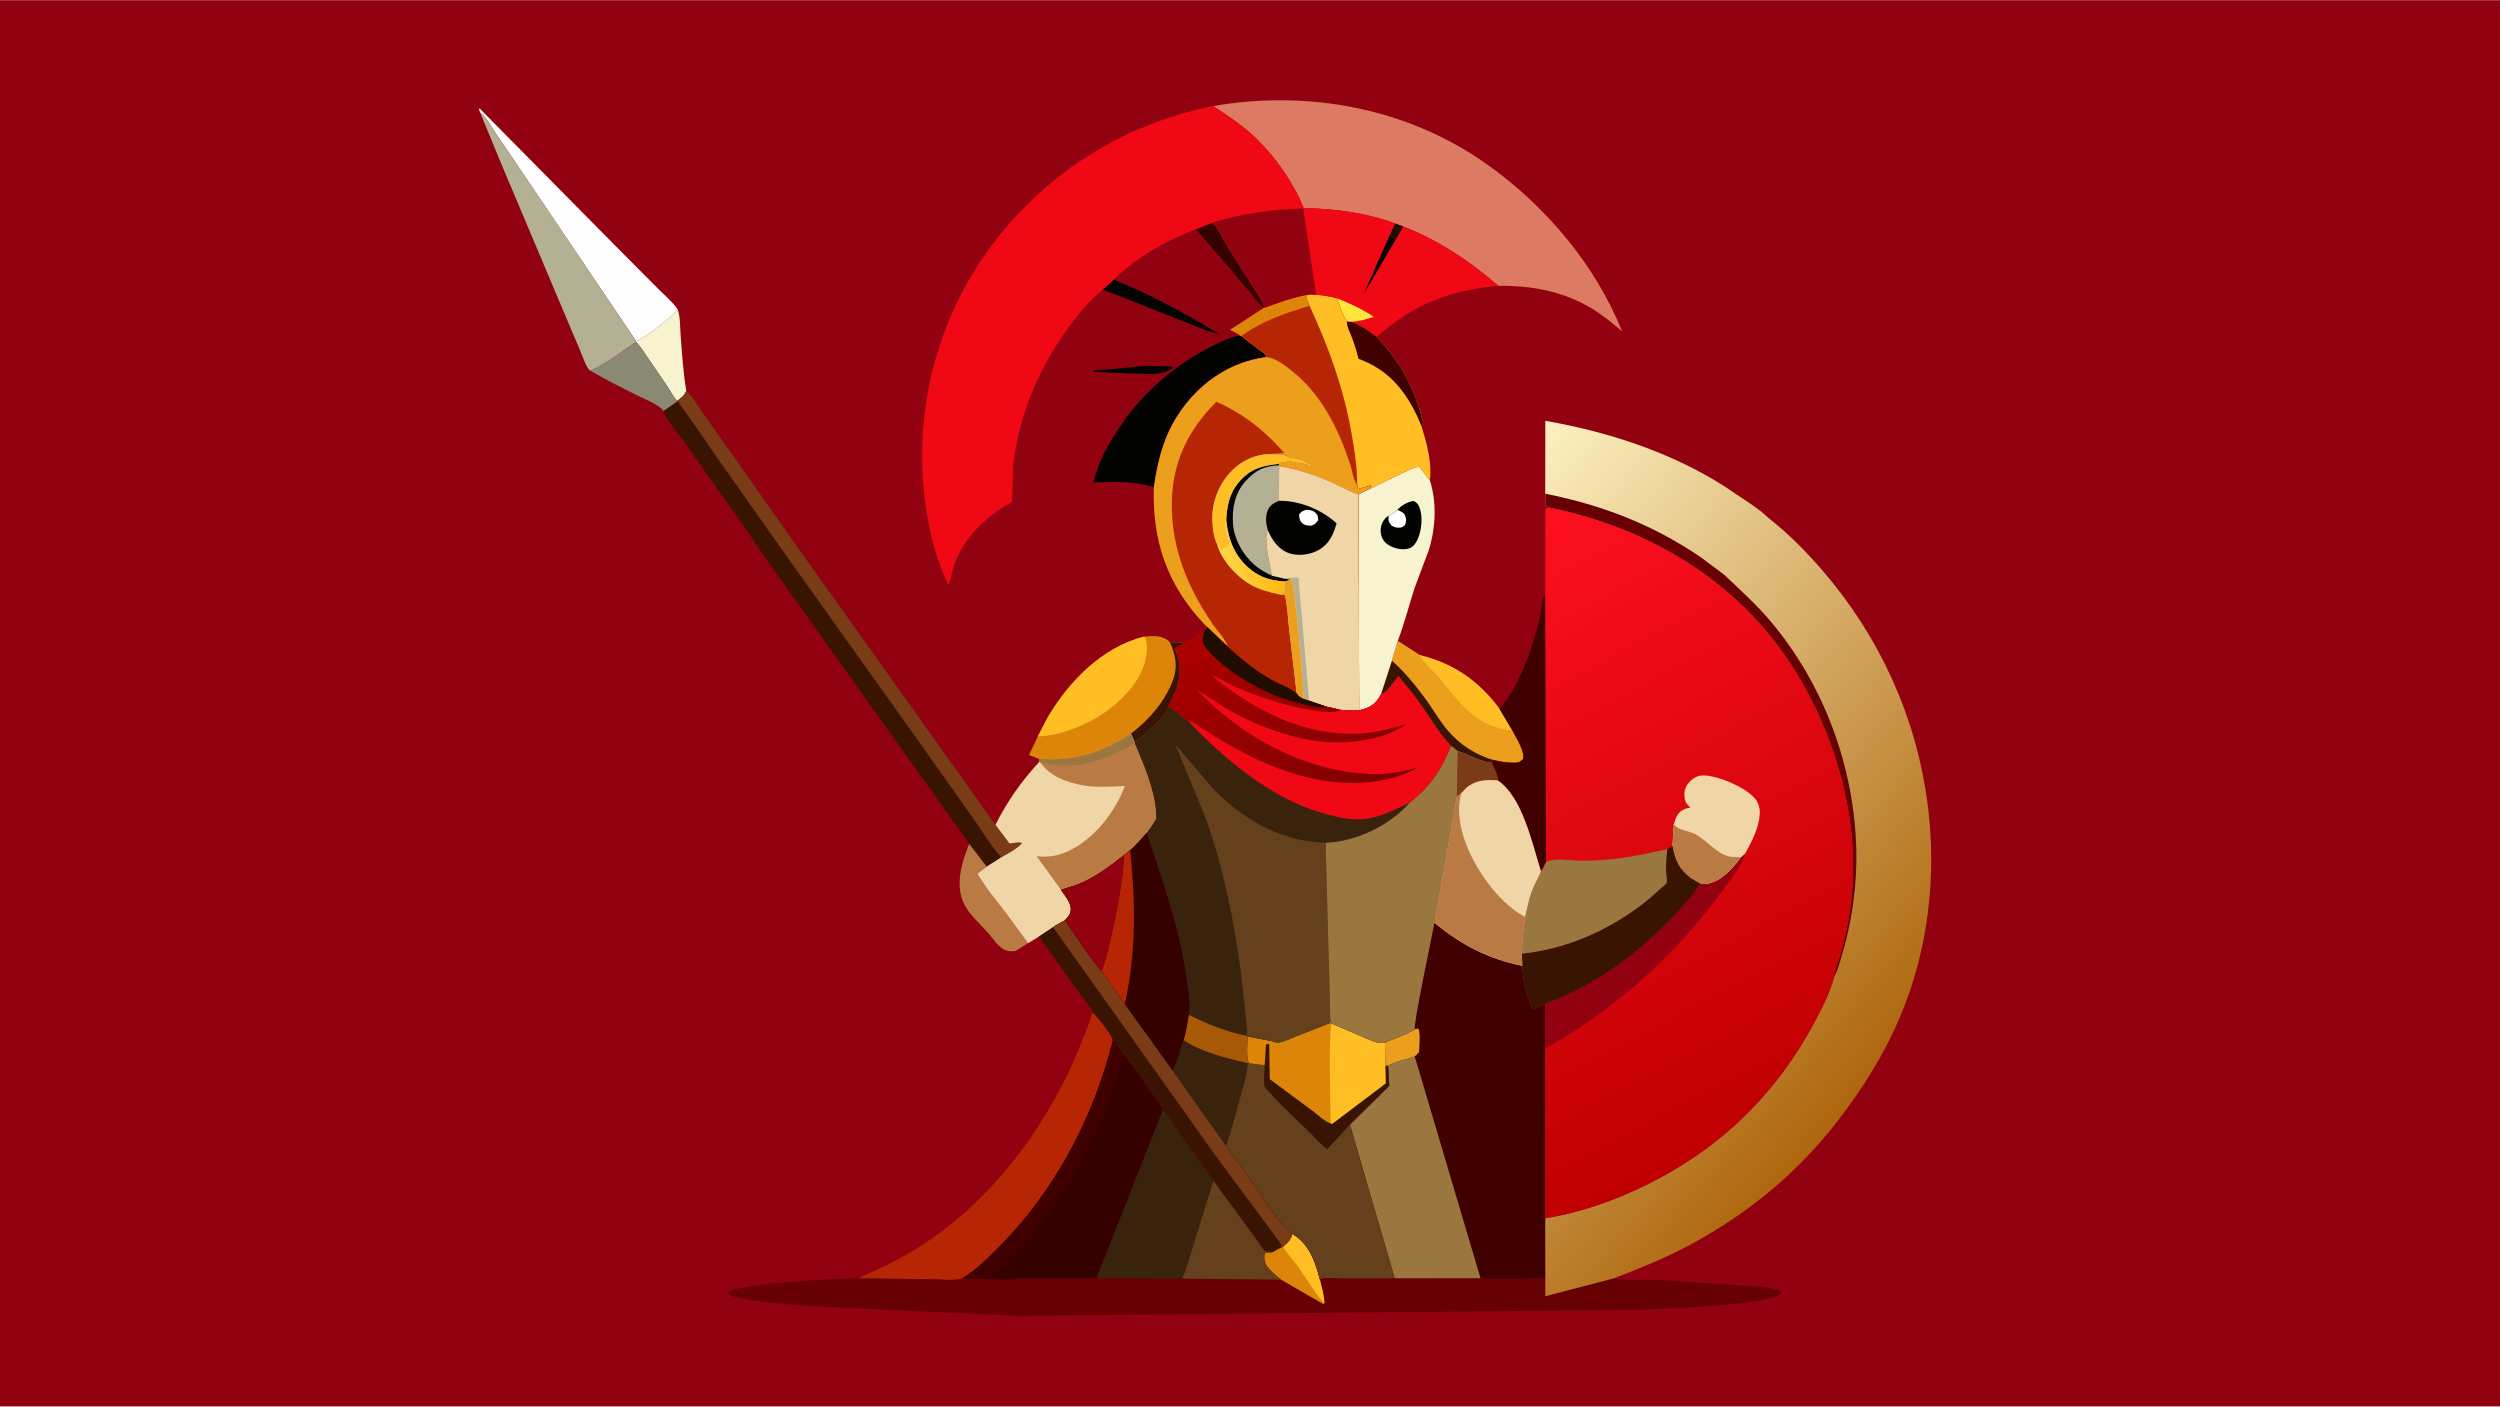 <svg version="1.1" xmlns="http://www.w3.org/2000/svg" style="display: block;" viewBox="0 0 2048 1152" width="1820" height="1024">
<defs>
	<linearGradient id="Gradient1" gradientUnits="userSpaceOnUse" x1="1047.11" y1="461.453" x2="1004.41" y2="469.378">
		<stop class="stop0" offset="0" stop-opacity="1" stop-color="rgb(255,186,18)"/>
		<stop class="stop1" offset="1" stop-opacity="1" stop-color="rgb(255,212,70)"/>
	</linearGradient>
	<linearGradient id="Gradient2" gradientUnits="userSpaceOnUse" x1="1529.93" y1="889.208" x2="1108.49" y2="529.589">
		<stop class="stop0" offset="0" stop-opacity="1" stop-color="rgb(174,102,13)"/>
		<stop class="stop1" offset="1" stop-opacity="1" stop-color="rgb(253,241,193)"/>
	</linearGradient>
	<linearGradient id="Gradient3" gradientUnits="userSpaceOnUse" x1="1094.4" y1="664.625" x2="993.202" y2="512.268">
		<stop class="stop0" offset="0" stop-opacity="1" stop-color="rgb(127,0,0)"/>
		<stop class="stop1" offset="1" stop-opacity="1" stop-color="rgb(172,0,0)"/>
	</linearGradient>
	<linearGradient id="Gradient4" gradientUnits="userSpaceOnUse" x1="1444.5" y1="917.667" x2="1200.62" y2="452.309">
		<stop class="stop0" offset="0" stop-opacity="1" stop-color="rgb(191,0,0)"/>
		<stop class="stop1" offset="1" stop-opacity="1" stop-color="rgb(254,15,31)"/>
	</linearGradient>
</defs>
<path transform="translate(0,0)" fill="rgb(146,1,16)" d="M -0 -0 L 2048 0 L 2048 1152 L -0 1152 L -0 -0 z"/>
<path transform="translate(0,0)" fill="rgb(3,3,2)" d="M 929.992 300.415 C 939.282 298.783 950.974 299.905 960.5 300.174 L 960.564 301.5 C 951.686 308.03 939.285 305.997 928.758 305.821 L 896.5 304.553 L 896.009 303.5 L 929.992 300.415 z"/>
<path transform="translate(0,0)" fill="rgb(53,0,0)" d="M 993.261 182.28 C 998.789 187.852 1002.64 197.216 1006.87 204 L 1026.56 235.081 C 1029.76 240.152 1034.46 246.075 1035.86 251.922 C 1032.21 250.522 1027.26 243.049 1024.52 239.948 L 979.747 187.573 L 993.261 182.28 z"/>
<path transform="translate(0,0)" fill="rgb(3,3,2)" d="M 912.334 228.991 C 942.302 240.761 971.534 257.195 999.238 273.511 C 988.795 271.553 978.011 266.404 968.076 262.581 L 903.386 237.035 L 912.334 228.991 z"/>
<path transform="translate(0,0)" fill="rgb(246,243,206)" d="M 555.059 253.034 C 557.413 259.206 557.059 268.277 557.592 274.928 C 558.787 289.829 559.642 305.192 562.212 319.92 C 560.821 324.244 558.306 325.5 554.89 328.28 C 551.628 325.299 549.129 320.091 546.703 316.372 L 531.022 293.444 C 527.904 288.949 524.863 283.75 520.966 279.928 L 521.089 279.258 L 521.713 279.083 C 527.847 276.795 552.163 258.755 555.059 253.034 z"/>
<path transform="translate(0,0)" fill="rgb(138,137,113)" d="M 520.966 279.928 C 524.863 283.75 527.904 288.949 531.022 293.444 L 546.703 316.372 C 549.129 320.091 551.628 325.299 554.89 328.28 L 554.981 328.712 L 543.616 336.588 C 540.113 331.346 528.335 326.964 522.549 324.043 C 509.268 317.339 495.773 310.779 482.968 303.191 C 489.43 302.91 514.293 284.257 520.966 279.928 z"/>
<path transform="translate(0,0)" fill="rgb(186,122,68)" d="M 794.008 691.029 L 808.368 709.747 L 800.681 715.525 C 807.04 726.752 815.608 736.944 823.515 747.132 L 842.186 772.537 L 832 778.839 C 829.36 779.071 826.535 779.388 824.007 778.41 C 817.638 775.947 813.882 769.009 809.503 764.114 C 802.531 756.321 793.335 748.617 789.096 738.885 C 782.454 723.638 788.187 705.483 794.008 691.029 z"/>
<path transform="translate(0,0)" fill="rgb(254,254,254)" d="M 393.257 91.866 L 392.302 89 L 393.039 88.851 L 510.26 207.405 L 539.363 236.632 C 544.586 241.853 550.792 247.06 555.059 253.034 C 552.163 258.755 527.847 276.795 521.713 279.083 L 521.089 279.258 L 419.349 128.56 L 405.358 107.947 C 401.696 102.263 398.527 96.237 393.257 91.866 z"/>
<path transform="translate(0,0)" fill="rgb(236,158,29)" d="M 1140.23 541.023 L 1145.12 524.82 L 1163.19 536.529 C 1191.17 543.616 1211.04 557.427 1228.33 580.46 L 1238.85 598.041 C 1242.12 604.145 1248.82 614.592 1247.93 621.5 C 1245.37 624.075 1244.19 624.707 1240.5 624.737 C 1235.33 624.778 1229.19 623.953 1224.2 622.611 L 1222.16 624.862 C 1212.61 623.812 1203.38 618.008 1194.14 615.147 L 1188.61 610.78 C 1179.81 601.786 1173.08 590.292 1165.95 579.972 C 1159.62 570.797 1152.62 562.223 1145.42 553.718 C 1142.26 558.155 1136.8 566.447 1131.7 568.65 L 1131.22 568.834 L 1140.23 541.023 z"/>
<path transform="translate(0,0)" fill="rgb(57,20,2)" d="M 1140.23 541.023 C 1151.05 550.787 1159.81 561.449 1168.34 573.206 C 1174.18 581.27 1179.27 590.305 1185.68 597.898 C 1195.64 609.691 1209.21 618.734 1224.2 622.611 L 1222.16 624.862 C 1212.61 623.812 1203.38 618.008 1194.14 615.147 L 1188.61 610.78 C 1179.81 601.786 1173.08 590.292 1165.95 579.972 C 1159.62 570.797 1152.62 562.223 1145.42 553.718 C 1142.26 558.155 1136.8 566.447 1131.7 568.65 L 1131.22 568.834 L 1140.23 541.023 z"/>
<path transform="translate(0,0)" fill="rgb(254,190,36)" d="M 1163.19 536.529 C 1191.17 543.616 1211.04 557.427 1228.33 580.46 L 1238.85 598.041 C 1233.38 598.425 1225.27 595.677 1220.15 593.58 C 1201.41 585.896 1189.92 567.585 1177.12 553 C 1172.9 548.192 1165.56 542.258 1163.19 536.529 z"/>
<path transform="translate(0,0)" fill="rgb(3,3,2)" d="M 1015.81 274.601 L 1016.95 275.176 L 1031.72 286.555 C 1033.44 287.889 1036.53 289.694 1037.49 291.619 L 1036.29 292.558 C 1008.94 296.411 985.903 311.481 969.444 333.424 C 954.363 353.529 948.81 374.639 945.245 398.988 C 929.204 393.735 912.344 394.656 895.727 395.029 C 899.792 377.357 909.601 360.607 919.923 345.888 C 938.338 319.632 963.056 298.689 991.53 284.139 C 999.137 280.252 1007.36 276.066 1015.81 274.601 z"/>
<path transform="translate(0,0)" fill="rgb(180,176,148)" d="M 393.257 91.866 C 398.527 96.237 401.696 102.263 405.358 107.947 L 419.349 128.56 L 521.089 279.258 L 520.966 279.928 C 514.293 284.257 489.43 302.91 482.968 303.191 C 479.489 298.996 477.415 292.114 475.279 287.086 L 459.898 250.773 L 410.26 133.171 L 393.257 91.866 z"/>
<path transform="translate(0,0)" fill="rgb(220,133,9)" d="M 937.251 521.346 C 944.2 520.801 951.577 519.941 957.239 524.942 L 958.353 526.019 C 962.174 526.089 966.569 525.766 970.264 526.686 L 963.394 530.5 C 963.032 531.913 962.718 532.099 963.306 533.492 C 968.07 544.784 967.129 556.468 962.456 567.619 L 957.274 578.135 C 956.783 584.364 944.5 595.502 939.439 599.823 C 936.332 602.475 932.948 605.669 929.426 607.723 L 926.441 600.89 C 904.061 616.638 878.613 623.841 851.247 621.579 L 842.966 618.389 L 850.165 603.122 L 858.302 587.5 C 875.768 557.863 903.096 529.978 937.251 521.346 z"/>
<path transform="translate(0,0)" fill="rgb(57,20,2)" d="M 958.353 526.019 C 962.174 526.089 966.569 525.766 970.264 526.686 L 963.394 530.5 C 963.032 531.913 962.718 532.099 963.306 533.492 C 968.07 544.784 967.129 556.468 962.456 567.619 L 957.274 578.135 C 956.783 584.364 944.5 595.502 939.439 599.823 C 936.332 602.475 932.948 605.669 929.426 607.723 L 926.441 600.89 C 941.367 589.496 954.575 574.34 961.102 556.502 C 964.973 545.924 962.966 535.867 958.353 526.019 z"/>
<path transform="translate(0,0)" fill="rgb(254,190,36)" d="M 937.251 521.346 C 940.069 524.877 939.857 530.814 939.31 535.27 C 936.941 554.564 922.76 570.178 907.804 581.488 C 892.987 592.692 869.145 602.735 850.165 603.122 L 858.302 587.5 C 875.768 557.863 903.096 529.978 937.251 521.346 z"/>
<path transform="translate(0,0)" fill="rgb(246,243,206)" d="M 1123.08 399.842 L 1148.76 387.417 C 1153.18 385.387 1157.8 382.902 1162.65 382.157 L 1171.35 393.355 C 1177.17 411.16 1176.13 432.898 1170.39 450.709 L 1159.03 481 C 1154.3 495.508 1150.48 510.553 1145.12 524.82 L 1140.23 541.023 L 1131.22 568.834 C 1127.55 575.586 1123.98 578.736 1116.59 580.912 L 1113.42 581.74 L 1112.89 404.963 C 1115.94 402.917 1119.76 401.446 1123.08 399.842 z"/>
<path transform="translate(0,0)" fill="rgb(3,3,2)" d="M 1144.6 417.518 L 1144.96 417.155 C 1148.49 413.775 1153.13 410.913 1158 410.251 C 1160.48 411.283 1161.89 413.032 1162.83 415.5 C 1165.77 423.162 1164.6 434.68 1161.18 442 C 1159.8 444.959 1157.66 447.958 1154.46 449.063 C 1149.67 450.715 1143.55 449.468 1139.13 447.264 C 1135.52 445.465 1132.9 442.843 1131.69 438.945 C 1130.48 435.1 1130.96 430.764 1132.87 427.226 C 1133.82 425.461 1135.79 423.236 1137.56 422.303 L 1138.47 421.887 C 1141.12 420.713 1142.57 419.546 1144.6 417.518 z"/>
<path transform="translate(0,0)" fill="rgb(254,254,254)" d="M 1144.6 417.518 C 1147.23 418.652 1150.06 419.597 1151.16 422.5 C 1152.22 425.271 1151.99 427.284 1150.98 430 C 1148.79 432.097 1147.73 432.261 1144.68 432.112 C 1143.03 432.031 1141.43 431.213 1139.97 430.5 C 1137.5 427.321 1137.09 426.394 1137.56 422.303 L 1138.47 421.887 C 1141.12 420.713 1142.57 419.546 1144.6 417.518 z"/>
<path transform="translate(0,0)" fill="rgb(183,38,4)" d="M 895.358 829.024 C 900.008 835.064 909.41 844.91 911.745 852.026 C 896.354 913.981 865.089 973.634 820.416 1019.43 C 811.025 1029.05 800.347 1039.56 788.985 1046.82 C 783.002 1049.56 770.568 1047.87 763.87 1047.82 L 703.03 1047.07 L 721.901 1038.34 C 788.346 1007.43 838.578 950.941 871.413 886.263 C 880.834 867.705 888.234 848.55 895.358 829.024 z"/>
<path transform="translate(0,0)" fill="rgb(254,190,36)" d="M 1078.15 241.266 C 1084.01 241.883 1089.56 242.527 1095.23 244.223 C 1097.68 249.845 1099.66 258.153 1103.39 262.733 L 1103.37 263.066 L 1106.96 263.389 C 1114.81 266.347 1121.27 270.515 1127.76 275.726 C 1147.01 296.138 1159.73 318.954 1165.78 346.485 L 1164.52 349.029 C 1168.69 362.598 1173.25 379.059 1171.35 393.355 L 1162.65 382.157 C 1157.8 382.902 1153.18 385.387 1148.76 387.417 L 1123.08 399.842 L 1122.81 397.525 L 1112.5 400.51 L 1111.82 397.137 C 1108.68 393.725 1107.5 384.554 1105.98 380 C 1096.99 353.062 1084.1 325.925 1062.22 307.064 C 1056.09 301.788 1044.53 291.912 1036.29 292.558 L 1037.49 291.619 C 1036.53 289.694 1033.44 287.889 1031.72 286.555 L 1016.95 275.176 L 1015.81 274.601 C 1013.87 272.791 1010.28 271.326 1007.9 270.02 L 1035.86 251.922 C 1048.31 247.459 1059.24 243.352 1072.36 241.071 L 1078.15 241.266 z"/>
<path transform="translate(0,0)" fill="rgb(65,0,0)" d="M 1112.93 293.815 C 1111.41 287.735 1109.61 281.87 1107.36 276.02 C 1105.86 272.133 1103.21 267.265 1103.37 263.066 L 1106.96 263.389 C 1114.81 266.347 1121.27 270.515 1127.76 275.726 C 1147.01 296.138 1159.73 318.954 1165.78 346.485 L 1164.52 349.029 L 1161.07 341 C 1150.55 318.847 1136.57 302.312 1112.93 293.815 z"/>
<path transform="translate(0,0)" fill="rgb(183,38,4)" d="M 1035.86 251.922 C 1048.31 247.459 1059.24 243.352 1072.36 241.071 L 1070.28 242.437 C 1070.27 245.619 1072.17 247.553 1072.84 250.435 C 1088.63 284.564 1100.76 318.201 1107.29 355.391 C 1109.7 369.089 1111.84 383.192 1111.82 397.137 C 1108.68 393.725 1107.5 384.554 1105.98 380 C 1096.99 353.062 1084.1 325.925 1062.22 307.064 C 1056.09 301.788 1044.53 291.912 1036.29 292.558 L 1037.49 291.619 C 1036.53 289.694 1033.44 287.889 1031.72 286.555 L 1016.95 275.176 L 1015.81 274.601 C 1013.87 272.791 1010.28 271.326 1007.9 270.02 L 1035.86 251.922 z"/>
<path transform="translate(0,0)" fill="rgb(220,133,9)" d="M 1035.86 251.922 C 1048.31 247.459 1059.24 243.352 1072.36 241.071 L 1070.28 242.437 C 1070.27 245.619 1072.17 247.553 1072.84 250.435 C 1052.9 256.266 1033.85 262.722 1016.95 275.176 L 1015.81 274.601 C 1013.87 272.791 1010.28 271.326 1007.9 270.02 L 1035.86 251.922 z"/>
<path transform="translate(0,0)" fill="rgb(57,20,2)" d="M 562.212 319.92 C 567.078 324.268 570.266 330.135 573.965 335.446 L 592.227 361.346 L 653.412 448.145 L 815.479 675.52 L 827 690.88 C 829.91 690.657 834.628 689.243 837.222 690.5 C 834.274 694.58 824.775 699.709 820.176 702.204 L 808.368 709.747 L 794.008 691.029 L 741.851 618.227 L 629.47 460.349 L 607.086 427.788 L 559.66 360.573 C 554.925 353.789 545.988 344.261 543.616 336.588 L 554.981 328.712 L 554.89 328.28 C 558.306 325.5 560.821 324.244 562.212 319.92 z"/>
<path transform="translate(0,0)" fill="rgb(121,60,23)" d="M 562.212 319.92 C 567.078 324.268 570.266 330.135 573.965 335.446 L 592.227 361.346 L 653.412 448.145 L 815.479 675.52 L 827 690.88 C 829.91 690.657 834.628 689.243 837.222 690.5 C 834.274 694.58 824.775 699.709 820.176 702.204 C 811.112 691.785 803.56 679.117 795.569 667.827 L 748.096 600.895 L 644.302 455.374 L 586.93 374 C 576.35 358.928 566.38 343.178 554.981 328.712 L 554.89 328.28 C 558.306 325.5 560.821 324.244 562.212 319.92 z"/>
<path transform="translate(0,0)" fill="rgb(240,213,167)" d="M 851.247 621.579 C 878.613 623.841 904.061 616.638 926.441 600.89 L 929.426 607.723 L 929.502 608.548 C 937.749 628.135 946.984 648.679 947.275 670.283 C 945.015 674.492 942.36 678.229 939.513 682.058 C 935.15 686.702 930.704 692.324 925.811 696.338 L 920.85 700.356 C 909.346 709.483 896.954 718.675 883.266 724.262 C 878.701 726.125 873.756 727.057 869.244 728.953 C 872.731 734.052 878.523 740.303 877.052 746.893 C 876.5 749.365 874.244 751.942 872.513 753.68 C 869.229 755.486 865.619 757.185 862.638 759.452 L 851.074 767.116 L 842.186 772.537 L 823.515 747.132 C 815.608 736.944 807.04 726.752 800.681 715.525 L 808.368 709.747 L 820.176 702.204 C 824.775 699.709 834.274 694.58 837.222 690.5 C 834.628 689.243 829.91 690.657 827 690.88 L 815.479 675.52 C 825.362 655.929 836.449 640.237 851.241 624.088 L 851.247 621.579 z"/>
<path transform="translate(0,0)" fill="rgb(186,122,68)" d="M 851.247 621.579 C 878.613 623.841 904.061 616.638 926.441 600.89 L 929.426 607.723 L 929.502 608.548 C 937.749 628.135 946.984 648.679 947.275 670.283 C 945.015 674.492 942.36 678.229 939.513 682.058 C 935.15 686.702 930.704 692.324 925.811 696.338 L 920.85 700.356 C 909.346 709.483 896.954 718.675 883.266 724.262 C 878.701 726.125 873.756 727.057 869.244 728.953 L 849.219 701.304 C 858.116 702.26 865.91 701.255 874.082 697.573 C 895.993 687.7 913.159 665.739 921.531 643.73 C 910.302 644.251 898.196 645.147 887.078 643.203 C 873.586 640.844 860.131 635.81 851.984 624.221 L 851.241 624.088 L 851.247 621.579 z"/>
<path transform="translate(0,0)" fill="rgb(155,119,64)" d="M 851.247 621.579 C 878.613 623.841 904.061 616.638 926.441 600.89 L 929.426 607.723 L 929.502 608.548 C 910.6 621.081 882.992 630.505 860.287 625.927 L 851.984 624.221 L 851.241 624.088 L 851.247 621.579 z"/>
<path transform="translate(0,0)" fill="rgb(220,122,100)" d="M 993.762 86.757 C 1071.1 73.278 1152.16 88.14 1216.97 133.647 C 1265.19 167.501 1306.77 216.186 1328.78 271.275 C 1320.38 264.143 1311.96 257.177 1302.4 251.628 C 1279.34 238.241 1253.81 233.641 1227.43 234.009 C 1203.95 213.629 1178.68 196.845 1149.59 185.448 L 1142.93 182.963 C 1118.93 173.986 1093.44 170.855 1067.98 170.299 C 1058.84 147.709 1042.19 124.62 1023.94 108.565 C 1014.57 100.323 1004.16 93.587 993.762 86.757 z"/>
<path transform="translate(0,0)" fill="rgb(57,20,2)" d="M 939.513 682.058 C 952.945 722.596 967.797 764.519 972.953 807.083 C 973.84 814.399 975.511 823.799 973.856 831.055 C 988.911 838.63 1004.76 845.041 1021.37 848.255 L 1022.11 848.978 C 1021.91 854.779 1020.9 865.58 1023.13 870.751 L 1022.31 870.811 C 1021.12 881.58 1017.66 892.774 1014.75 903.238 C 1011.48 915.006 1008.46 926.973 1004.39 938.495 L 1025.16 967.667 L 1043.6 993.977 C 1047.96 999.923 1052.59 1006.48 1058.72 1010.76 C 1058.16 1015.7 1054.39 1018.47 1050.95 1021.64 L 1049.88 1021.66 L 1042.48 1025.65 L 1040.95 1025.44 C 1040 1025.3 1036.65 1025.03 1035.96 1024.5 C 1034.61 1023.46 1032.97 1020.51 1031.9 1019.08 L 1021.32 1004.31 L 993.955 967.115 L 952.63 908.885 C 949.82 903.277 945.032 897.625 941.397 892.436 C 934.398 882.445 927.564 872.218 919.875 862.741 L 911.745 852.026 C 909.41 844.91 900.008 835.064 895.358 829.024 C 892.462 822.893 886.367 816.39 882.323 810.782 L 851.074 767.116 L 862.638 759.452 C 865.619 757.185 869.229 755.486 872.513 753.68 C 874.244 751.942 876.5 749.365 877.052 746.893 C 878.523 740.303 872.731 734.052 869.244 728.953 C 873.756 727.057 878.701 726.125 883.266 724.262 C 896.954 718.675 909.346 709.483 920.85 700.356 L 925.811 696.338 C 930.704 692.324 935.15 686.702 939.513 682.058 z"/>
<path transform="translate(0,0)" fill="rgb(121,60,23)" d="M 872.513 753.68 C 881.826 767.409 891.396 782.748 902.371 795.173 L 921.406 822.252 L 960.7 876.899 L 1004.39 938.495 L 1025.16 967.667 L 1043.6 993.977 C 1047.96 999.923 1052.59 1006.48 1058.72 1010.76 C 1058.16 1015.7 1054.39 1018.47 1050.95 1021.64 L 1049.88 1021.66 C 1049.96 1019.22 1047.09 1015.81 1045.69 1013.86 L 997.547 949.037 L 862.638 759.452 C 865.619 757.185 869.229 755.486 872.513 753.68 z"/>
<path transform="translate(0,0)" fill="rgb(57,35,13)" d="M 973.856 831.055 C 988.911 838.63 1004.76 845.041 1021.37 848.255 L 1022.11 848.978 C 1021.91 854.779 1020.9 865.58 1023.13 870.751 L 1022.31 870.811 C 1021.12 881.58 1017.66 892.774 1014.75 903.238 C 1011.48 915.006 1008.46 926.973 1004.39 938.495 L 960.7 876.899 C 964.68 869.52 966.397 859.684 969.531 851.756 C 971.819 845.168 972.687 837.911 973.856 831.055 z"/>
<path transform="translate(0,0)" fill="rgb(167,89,8)" d="M 973.856 831.055 C 988.911 838.63 1004.76 845.041 1021.37 848.255 L 1022.11 848.978 C 1021.91 854.779 1020.9 865.58 1023.13 870.751 L 1022.31 870.811 C 1005.41 866.782 983.783 861.863 969.531 851.756 C 971.819 845.168 972.687 837.911 973.856 831.055 z"/>
<path transform="translate(0,0)" fill="rgb(53,0,0)" d="M 939.513 682.058 C 952.945 722.596 967.797 764.519 972.953 807.083 C 973.84 814.399 975.511 823.799 973.856 831.055 C 972.687 837.911 971.819 845.168 969.531 851.756 C 966.397 859.684 964.68 869.52 960.7 876.899 L 921.406 822.252 L 902.371 795.173 C 891.396 782.748 881.826 767.409 872.513 753.68 C 874.244 751.942 876.5 749.365 877.052 746.893 C 878.523 740.303 872.731 734.052 869.244 728.953 C 873.756 727.057 878.701 726.125 883.266 724.262 C 896.954 718.675 909.346 709.483 920.85 700.356 L 925.811 696.338 C 930.704 692.324 935.15 686.702 939.513 682.058 z"/>
<path transform="translate(0,0)" fill="rgb(183,38,4)" d="M 920.85 700.356 L 925.811 696.338 C 930.213 737.781 930.84 781.411 921.406 822.252 L 902.371 795.173 C 906.157 786.564 908 776.346 910.116 767.187 C 915.143 745.435 919.71 722.682 920.85 700.356 z"/>
<path transform="translate(0,0)" fill="rgb(146,1,16)" d="M 920.85 700.356 C 919.71 722.682 915.143 745.435 910.116 767.187 C 908 776.346 906.157 786.564 902.371 795.173 C 891.396 782.748 881.826 767.409 872.513 753.68 C 874.244 751.942 876.5 749.365 877.052 746.893 C 878.523 740.303 872.731 734.052 869.244 728.953 C 873.756 727.057 878.701 726.125 883.266 724.262 C 896.954 718.675 909.346 709.483 920.85 700.356 z"/>
<path transform="translate(0,0)" fill="rgb(183,38,4)" d="M 1036.29 292.558 C 1044.53 291.912 1056.09 301.788 1062.22 307.064 C 1084.1 325.925 1096.99 353.062 1105.98 380 C 1107.5 384.554 1108.68 393.725 1111.82 397.137 L 1112.5 400.51 L 1122.81 397.525 L 1123.08 399.842 C 1119.76 401.446 1115.94 402.917 1112.89 404.963 L 1113.42 581.74 C 1108.39 582.144 1103.35 581.709 1098.33 581.415 L 1085.96 578.567 L 1072.4 573.926 L 1067.98 572.528 C 1065.24 571.196 1064.01 570.81 1062.29 568.188 C 1056.97 563.211 1047.66 560.418 1041.28 556.68 C 1028.38 549.117 1016.5 539.802 1005.62 529.576 L 989.005 513.628 L 985.696 510.181 C 955.928 478.379 943.862 442.276 945.245 398.988 C 948.81 374.639 954.363 353.529 969.444 333.424 C 985.903 311.481 1008.94 296.411 1036.29 292.558 z"/>
<path transform="translate(0,0)" fill="rgb(180,176,148)" d="M 997.18 445.769 C 994.224 440.233 993.566 433.431 993.221 427.248 C 992.417 412.8 997.733 398.079 1007.36 387.371 C 1015.44 378.379 1026.42 372.619 1038.5 371.916 C 1043.32 372.1 1051 371.345 1054.96 374.036 C 1056.5 375.081 1060.4 375.051 1062.45 375.626 C 1067 376.901 1072.77 379.614 1076.5 382.51 L 1075.73 382.273 C 1074.29 381.857 1075.24 382.103 1073.86 381.906 C 1072.69 381.74 1073.29 381.892 1072.36 381.316 C 1068.23 378.767 1061.17 379.443 1056.5 377.51 L 1055.91 377.724 C 1053.56 378.501 1048.99 378.184 1047.67 379.841 L 1047.77 380.991 L 1047.87 381.845 L 1047.68 410.117 C 1043.35 411.972 1040.08 413.816 1038.33 418.432 C 1036.32 423.742 1037.2 428.861 1038.58 434.189 C 1035.02 439.617 1040.04 462.156 1041.48 469.181 L 1042.03 471.461 L 1050.34 473.409 L 1057.88 474.739 L 1052.63 476.178 L 1052.15 485.5 L 1047.98 486.762 C 1039.7 484.895 1032.02 483.019 1024.54 478.776 C 1012.91 472.178 1000.65 458.755 997.18 445.769 z"/>
<path transform="translate(0,0)" fill="rgb(3,3,2)" d="M 1047.67 379.841 L 1047.77 380.991 C 1035.63 381.676 1028.63 384.819 1020.22 394.182 C 1011.6 403.785 1009.23 416.28 1010.04 428.776 C 1010.86 441.264 1018.05 454.197 1027.38 462.325 C 1031.81 466.181 1036.68 469.085 1042.03 471.461 L 1050.34 473.409 L 1057.88 474.739 L 1052.63 476.178 C 1042.29 475.706 1033.07 473.277 1024.87 466.753 C 1011.73 456.294 1006.29 442.525 1004.53 426.289 C 1004.95 415.127 1007.01 404.426 1014.3 395.52 C 1023.75 383.974 1033.63 381.289 1047.67 379.841 z"/>
<path transform="translate(0,0)" fill="url(#Gradient1)" d="M 997.18 445.769 L 997.401 443.965 C 998.69 446.211 999.539 448.469 1001.21 450.494 L 1001.98 448.71 L 1004.42 448.026 C 1005.43 446.885 1006.68 445.852 1006.75 444.25 C 1005.81 442.019 1005.62 438.878 1004.46 436.983 L 1003.98 436.34 L 1004 433.5 C 1003.46 431.125 1003.12 429.48 1003 427 L 1004.53 426.289 C 1006.29 442.525 1011.73 456.294 1024.87 466.753 C 1033.07 473.277 1042.29 475.706 1052.63 476.178 L 1052.15 485.5 L 1047.98 486.762 C 1039.7 484.895 1032.02 483.019 1024.54 478.776 C 1012.91 472.178 1000.65 458.755 997.18 445.769 z"/>
<path transform="translate(0,0)" fill="rgb(254,190,36)" d="M 997.18 445.769 C 994.224 440.233 993.566 433.431 993.221 427.248 C 992.417 412.8 997.733 398.079 1007.36 387.371 C 1015.44 378.379 1026.42 372.619 1038.5 371.916 C 1043.32 372.1 1051 371.345 1054.96 374.036 C 1056.5 375.081 1060.4 375.051 1062.45 375.626 C 1067 376.901 1072.77 379.614 1076.5 382.51 L 1075.73 382.273 C 1074.29 381.857 1075.24 382.103 1073.86 381.906 C 1072.69 381.74 1073.29 381.892 1072.36 381.316 C 1068.23 378.767 1061.17 379.443 1056.5 377.51 L 1055.91 377.724 C 1053.56 378.501 1048.99 378.184 1047.67 379.841 C 1033.63 381.289 1023.75 383.974 1014.3 395.52 C 1007.01 404.426 1004.95 415.127 1004.53 426.289 L 1003 427 C 1003.12 429.48 1003.46 431.125 1004 433.5 L 1003.98 436.34 L 1004.46 436.983 C 1005.62 438.878 1005.81 442.019 1006.75 444.25 C 1006.68 445.852 1005.43 446.885 1004.42 448.026 L 1001.98 448.71 L 1001.21 450.494 C 999.539 448.469 998.69 446.211 997.401 443.965 L 997.18 445.769 z"/>
<path transform="translate(0,0)" fill="rgb(236,158,29)" d="M 1036.29 292.558 C 1044.53 291.912 1056.09 301.788 1062.22 307.064 C 1084.1 325.925 1096.99 353.062 1105.98 380 C 1107.5 384.554 1108.68 393.725 1111.82 397.137 L 1112.5 400.51 L 1122.81 397.525 L 1123.08 399.842 C 1119.76 401.446 1115.94 402.917 1112.89 404.963 C 1105.62 402.534 1098.86 398.563 1091.86 395.439 C 1077.87 389.199 1063.04 384.101 1047.87 381.845 L 1047.77 380.991 L 1047.67 379.841 C 1048.99 378.184 1053.56 378.501 1055.91 377.724 L 1056.5 377.51 C 1061.17 379.443 1068.23 378.767 1072.36 381.316 C 1073.29 381.892 1072.69 381.74 1073.86 381.906 C 1075.24 382.103 1074.29 381.857 1075.73 382.273 L 1076.5 382.51 C 1072.77 379.614 1067 376.901 1062.45 375.626 C 1060.4 375.051 1056.5 375.081 1054.96 374.036 C 1051 371.345 1043.32 372.1 1038.5 371.916 L 1052.12 371.018 C 1036.17 352.581 1018.77 338.962 996.495 328.976 C 973.004 352.275 960.051 379.378 959.92 412.984 C 959.777 449.346 972.94 480.931 993.092 510.696 C 996.143 515.203 1005.01 524.793 1005.62 529.576 L 989.005 513.628 L 985.696 510.181 C 955.928 478.379 943.862 442.276 945.245 398.988 C 948.81 374.639 954.363 353.529 969.444 333.424 C 985.903 311.481 1008.94 296.411 1036.29 292.558 z"/>
<path transform="translate(0,0)" fill="rgb(240,213,167)" d="M 1047.87 381.845 C 1063.04 384.101 1077.87 389.199 1091.86 395.439 C 1098.86 398.563 1105.62 402.534 1112.89 404.963 L 1113.42 581.74 C 1108.39 582.144 1103.35 581.709 1098.33 581.415 L 1085.96 578.567 L 1072.4 573.926 L 1067.98 572.528 C 1065.24 571.196 1064.01 570.81 1062.29 568.188 L 1055.86 513.311 C 1054.95 504.877 1054.68 495.613 1052.58 487.428 L 1047.98 486.762 L 1052.15 485.5 L 1052.63 476.178 L 1057.88 474.739 L 1050.34 473.409 L 1042.03 471.461 L 1041.48 469.181 C 1040.04 462.156 1035.02 439.617 1038.58 434.189 C 1037.2 428.861 1036.32 423.742 1038.33 418.432 C 1040.08 413.816 1043.35 411.972 1047.68 410.117 L 1047.87 381.845 z"/>
<path transform="translate(0,0)" fill="rgb(180,176,148)" d="M 1050.34 473.409 L 1063.7 473.015 L 1072.4 573.926 L 1067.98 572.528 C 1067.65 562.259 1061.08 479.155 1057.88 474.739 L 1050.34 473.409 z"/>
<path transform="translate(0,0)" fill="rgb(236,158,29)" d="M 1052.63 476.178 L 1057.88 474.739 C 1061.08 479.155 1067.65 562.259 1067.98 572.528 C 1065.24 571.196 1064.01 570.81 1062.29 568.188 L 1055.86 513.311 C 1054.95 504.877 1054.68 495.613 1052.58 487.428 L 1047.98 486.762 L 1052.15 485.5 L 1052.63 476.178 z"/>
<path transform="translate(0,0)" fill="rgb(3,3,2)" d="M 1047.68 410.117 C 1064.21 409.826 1082.79 417.245 1094.92 428.601 C 1092.24 437.832 1089.02 445.453 1080.13 450.475 C 1073.6 454.158 1064.27 455.469 1057.02 453.359 C 1049.46 451.16 1044.05 445.081 1040.56 438.301 L 1038.58 434.189 C 1037.2 428.861 1036.32 423.742 1038.33 418.432 C 1040.08 413.816 1043.35 411.972 1047.68 410.117 z"/>
<path transform="translate(0,0)" fill="rgb(254,254,254)" d="M 1070.05 417.5 C 1072.62 417.448 1075.55 417.924 1077.46 419.778 C 1079.76 422.018 1079.67 422.798 1079.77 426 C 1077.77 428.822 1077.44 429.224 1074.25 430.5 C 1071.97 430.44 1069.55 430.437 1067.61 429.072 C 1064.74 427.055 1064.45 424.658 1064.13 421.5 C 1066.35 418.721 1066.64 418.497 1070.05 417.5 z"/>
<path transform="translate(0,0)" fill="rgb(103,0,3)" d="M 911.745 852.026 L 919.875 862.741 C 927.564 872.218 934.398 882.445 941.397 892.436 C 945.032 897.625 949.82 903.277 952.63 908.885 L 993.955 967.115 L 1021.32 1004.31 L 1031.9 1019.08 C 1032.97 1020.51 1034.61 1023.46 1035.96 1024.5 C 1036.65 1025.03 1040 1025.3 1040.95 1025.44 L 1042.48 1025.65 L 1049.88 1021.66 L 1050.95 1021.64 C 1054.39 1018.47 1058.16 1015.7 1058.72 1010.76 C 1071.91 1018.43 1077.02 1032.22 1080.76 1046.24 L 1081.19 1047.9 C 1085.31 1045.99 1093.53 1047.05 1098.25 1047.04 L 1142.57 1047.04 L 1212.83 1046.93 C 1216.79 1048.62 1260.43 1047.54 1265.95 1046.66 L 1266 1061.68 L 1321.64 1047.17 C 1335.26 1049.17 1350.8 1048.27 1364.71 1048.72 L 1433.41 1053.27 C 1439.62 1053.89 1454.78 1054.13 1459.18 1058.5 L 1458.5 1060.08 C 1441.82 1069.67 1369.72 1071.56 1347.53 1072.79 L 834.221 1077.77 L 700.08 1071.7 C 669.685 1069.96 637.623 1069.13 607.654 1063.5 C 603.361 1062.69 598.715 1062.26 596.139 1058.5 C 604.399 1051.28 687.961 1046.92 703.03 1047.07 L 763.87 1047.82 C 770.568 1047.87 783.002 1049.56 788.985 1046.82 C 800.347 1039.56 811.025 1029.05 820.416 1019.43 C 865.089 973.634 896.354 913.981 911.745 852.026 z"/>
<path transform="translate(0,0)" fill="rgb(220,133,9)" d="M 1058.72 1010.76 C 1071.91 1018.43 1077.02 1032.22 1080.76 1046.24 L 1081.19 1047.9 C 1082.69 1054.16 1084.58 1060.66 1084.98 1067.1 L 1084.42 1068.39 L 1049.44 1048.16 C 1045.37 1045.01 1039.47 1040.15 1037.01 1035.62 C 1035.49 1032.83 1035.29 1029.28 1036.22 1026.28 L 1042.48 1025.65 L 1049.88 1021.66 L 1050.95 1021.64 C 1054.39 1018.47 1058.16 1015.7 1058.72 1010.76 z"/>
<path transform="translate(0,0)" fill="rgb(254,190,36)" d="M 1058.72 1010.76 C 1071.91 1018.43 1077.02 1032.22 1080.76 1046.24 L 1081.19 1047.9 C 1082.69 1054.16 1084.58 1060.66 1084.98 1067.1 C 1081.2 1065.37 1066.85 1042.29 1063.5 1037.62 L 1050.95 1021.64 C 1054.39 1018.47 1058.16 1015.7 1058.72 1010.76 z"/>
<path transform="translate(0,0)" fill="rgb(100,65,28)" d="M 993.955 967.115 L 1021.32 1004.31 L 1031.9 1019.08 C 1032.97 1020.51 1034.61 1023.46 1035.96 1024.5 C 1036.65 1025.03 1040 1025.3 1040.95 1025.44 L 1042.48 1025.65 L 1036.22 1026.28 C 1035.29 1029.28 1035.49 1032.83 1037.01 1035.62 C 1039.47 1040.15 1045.37 1045.01 1049.44 1048.16 L 968.138 1047.23 C 972.598 1038.28 975.261 1026.83 978.292 1017.24 L 993.955 967.115 z"/>
<path transform="translate(0,0)" fill="rgb(57,35,13)" d="M 952.63 908.885 L 993.955 967.115 L 978.292 1017.24 C 975.261 1026.83 972.598 1038.28 968.138 1047.23 L 898.154 1047.01 L 952.63 908.885 z"/>
<path transform="translate(0,0)" fill="rgb(53,0,0)" d="M 911.745 852.026 L 919.875 862.741 C 927.564 872.218 934.398 882.445 941.397 892.436 C 945.032 897.625 949.82 903.277 952.63 908.885 L 898.154 1047.01 L 834.024 1047.12 C 825.922 1048.66 816.838 1047.74 808.628 1047.47 C 802.043 1047.25 795.545 1047.68 788.985 1046.82 C 800.347 1039.56 811.025 1029.05 820.416 1019.43 C 865.089 973.634 896.354 913.981 911.745 852.026 z"/>
<path transform="translate(0,0)" fill="rgb(65,0,0)" d="M 911.745 852.026 L 919.875 862.741 C 917.872 879.332 911.31 895.514 904.938 910.858 C 883.389 962.754 853.599 1010.81 810.066 1047.13 C 817.766 1047.04 826.439 1046.13 834.024 1047.12 C 825.922 1048.66 816.838 1047.74 808.628 1047.47 C 802.043 1047.25 795.545 1047.68 788.985 1046.82 C 800.347 1039.56 811.025 1029.05 820.416 1019.43 C 865.089 973.634 896.354 913.981 911.745 852.026 z"/>
<path transform="translate(0,0)" fill="rgb(240,8,20)" d="M 829.041 411.058 C 828.453 411.173 827.901 411.602 827.375 411.9 C 808.942 422.339 792.05 438.009 783.547 457.809 C 780.495 464.916 779.139 472.123 777.091 479.51 C 768.181 460.967 762.759 441.444 759.372 421.198 C 746.78 345.929 764.367 267.923 808.866 205.688 C 846.346 153.271 900.295 113.964 961.92 95.034 C 972.335 91.835 983.004 88.546 993.762 86.757 C 1004.16 93.587 1014.57 100.323 1023.94 108.565 C 1042.19 124.62 1058.84 147.709 1067.98 170.299 C 1093.44 170.855 1118.93 173.986 1142.93 182.963 L 1149.59 185.448 C 1178.68 196.845 1203.95 213.629 1227.43 234.009 C 1202.53 236.108 1177.82 242.477 1156.04 255.013 C 1146.05 260.759 1136.66 268.405 1127.76 275.726 C 1121.27 270.515 1114.81 266.347 1106.96 263.389 L 1103.37 263.066 L 1103.39 262.733 C 1099.66 258.153 1097.68 249.845 1095.23 244.223 C 1089.56 242.527 1084.01 241.883 1078.15 241.266 L 1072.36 241.071 C 1059.24 243.352 1048.31 247.459 1035.86 251.922 C 1034.46 246.075 1029.76 240.152 1026.56 235.081 L 1006.87 204 C 1002.64 197.216 998.789 187.852 993.261 182.28 L 979.747 187.573 C 955.984 196.57 930.418 210.915 912.334 228.991 L 903.386 237.035 C 892.472 245.748 882.554 258.056 874.401 269.361 C 850.093 303.069 834.579 340.683 829.894 382.087 L 829.041 411.058 z"/>
<path transform="translate(0,0)" fill="rgb(33,13,0)" d="M 1142.93 182.963 L 1149.59 185.448 L 1142.95 196.834 L 1138.64 192.153 L 1142.93 182.963 z"/>
<path transform="translate(0,0)" fill="rgb(3,3,2)" d="M 1138.64 192.153 L 1142.95 196.834 L 1117.04 240.89 L 1138.64 192.153 z"/>
<path transform="translate(0,0)" fill="rgb(255,230,63)" d="M 1095.23 244.223 C 1105.82 248.454 1115.95 252.984 1125.39 259.463 C 1119.17 261.502 1113.56 263.159 1106.96 263.389 L 1103.37 263.066 L 1103.39 262.733 C 1099.66 258.153 1097.68 249.845 1095.23 244.223 z"/>
<path transform="translate(0,0)" fill="rgb(146,1,16)" d="M 993.261 182.28 C 1017.28 174.716 1042.52 171.098 1067.67 170.758 L 1078.15 241.266 L 1072.36 241.071 C 1059.24 243.352 1048.31 247.459 1035.86 251.922 C 1034.46 246.075 1029.76 240.152 1026.56 235.081 L 1006.87 204 C 1002.64 197.216 998.789 187.852 993.261 182.28 z"/>
<path transform="translate(0,0)" fill="rgb(65,0,0)" d="M 1175.07 755.74 C 1197.07 773.806 1218.98 785.309 1247.02 791.016 C 1248.09 804.299 1249.62 814.311 1255.73 826.418 L 1265.65 822.349 L 1265.8 858.676 L 1265.88 997.847 L 1265.95 1046.66 C 1260.43 1047.54 1216.79 1048.62 1212.83 1046.93 L 1142.57 1047.04 L 1098.25 1047.04 C 1093.53 1047.05 1085.31 1045.99 1081.19 1047.9 L 1080.76 1046.24 C 1077.02 1032.22 1071.91 1018.43 1058.72 1010.76 C 1052.59 1006.48 1047.96 999.923 1043.6 993.977 L 1025.16 967.667 L 1004.39 938.495 C 1008.46 926.973 1011.48 915.006 1014.75 903.238 C 1017.66 892.774 1021.12 881.58 1022.31 870.811 L 1023.13 870.751 C 1020.9 865.58 1021.91 854.779 1022.11 848.978 L 1041.31 852.599 C 1043.13 853.266 1045.4 854.073 1047.36 853.868 C 1051.7 853.411 1057.29 850.547 1061.43 848.888 L 1089.89 837.748 L 1091.04 838.398 L 1116 849.117 C 1122.3 851.759 1127.58 854.916 1134.58 854.088 C 1136.61 852.501 1140.23 851.559 1142.7 850.559 C 1148.27 848.305 1153.91 846.123 1159.04 842.966 C 1157.51 839.327 1173.1 766.596 1175.07 755.74 z"/>
<path transform="translate(0,0)" fill="rgb(236,158,29)" d="M 1159.04 842.966 L 1161.82 842.331 C 1163.93 846.057 1162.6 857.104 1162.5 861.669 C 1161.35 862.919 1160.24 864.19 1158.94 865.29 C 1152.8 867.635 1142.16 869.511 1137.12 873.011 L 1134.78 873.057 L 1134.58 854.088 C 1136.61 852.501 1140.23 851.559 1142.7 850.559 C 1148.27 848.305 1153.91 846.123 1159.04 842.966 z"/>
<path transform="translate(0,0)" fill="rgb(155,119,64)" d="M 1137.12 873.011 C 1142.16 869.511 1152.8 867.635 1158.94 865.29 L 1212.83 1046.93 L 1142.57 1047.04 L 1105.88 921.091 L 1138.08 889.319 L 1137.12 873.011 z"/>
<path transform="translate(0,0)" fill="rgb(100,65,28)" d="M 1089.89 837.748 L 1091.04 838.398 L 1116 849.117 C 1122.3 851.759 1127.58 854.916 1134.58 854.088 L 1134.78 873.057 L 1137.12 873.011 L 1138.08 889.319 L 1105.88 921.091 L 1142.57 1047.04 L 1098.25 1047.04 C 1093.53 1047.05 1085.31 1045.99 1081.19 1047.9 L 1080.76 1046.24 C 1077.02 1032.22 1071.91 1018.43 1058.72 1010.76 C 1052.59 1006.48 1047.96 999.923 1043.6 993.977 L 1025.16 967.667 L 1004.39 938.495 C 1008.46 926.973 1011.48 915.006 1014.75 903.238 C 1017.66 892.774 1021.12 881.58 1022.31 870.811 L 1023.13 870.751 C 1020.9 865.58 1021.91 854.779 1022.11 848.978 L 1041.31 852.599 C 1043.13 853.266 1045.4 854.073 1047.36 853.868 C 1051.7 853.411 1057.29 850.547 1061.43 848.888 L 1089.89 837.748 z"/>
<path transform="translate(0,0)" fill="rgb(57,20,2)" d="M 1035.95 872.414 L 1037.08 855.5 L 1039.77 854.915 L 1040.27 883.91 L 1075.32 909.916 C 1079.28 912.853 1085.42 918.777 1090.01 920.057 L 1091.4 920.375 L 1135.07 887.356 L 1134.78 873.057 L 1137.12 873.011 L 1138.08 889.319 L 1105.88 921.091 L 1087.41 941.198 C 1082.76 938.519 1078.23 932.816 1074.37 929.034 L 1050.15 905.564 L 1038.98 893.618 C 1038.38 892.954 1036.32 891.12 1036.06 890.353 C 1034.78 886.638 1035.98 876.727 1035.95 872.414 z"/>
<path transform="translate(0,0)" fill="rgb(220,133,9)" d="M 1089.89 837.748 L 1091.04 838.398 L 1116 849.117 C 1122.3 851.759 1127.58 854.916 1134.58 854.088 L 1134.78 873.057 L 1135.07 887.356 L 1091.4 920.375 L 1090.01 920.057 C 1085.42 918.777 1079.28 912.853 1075.32 909.916 L 1040.27 883.91 L 1039.77 854.915 L 1037.08 855.5 L 1035.95 872.414 L 1023.13 870.751 C 1020.9 865.58 1021.91 854.779 1022.11 848.978 L 1041.31 852.599 C 1043.13 853.266 1045.4 854.073 1047.36 853.868 C 1051.7 853.411 1057.29 850.547 1061.43 848.888 L 1089.89 837.748 z"/>
<path transform="translate(0,0)" fill="rgb(254,190,36)" d="M 1090.01 920.057 C 1089.95 909.212 1088.04 843.029 1091.04 838.398 L 1116 849.117 C 1122.3 851.759 1127.58 854.916 1134.58 854.088 L 1134.78 873.057 L 1135.07 887.356 L 1091.4 920.375 L 1090.01 920.057 z"/>
<path transform="translate(0,0)" fill="url(#Gradient2)" d="M 1265.84 404.291 L 1265.93 344.576 C 1320.76 354.188 1377.08 372.865 1423 405.211 C 1431.71 411.109 1441.76 417.209 1449.21 424.642 C 1465.02 436.769 1479.83 452.029 1492.84 467.073 C 1539.83 521.378 1569.8 587.246 1579.1 658.479 C 1586.76 717.149 1579.6 778.703 1556.34 833.345 C 1543.18 864.255 1525.95 891.502 1505.49 918.029 C 1471.6 961.996 1428.98 996.56 1379.7 1022.1 C 1360.92 1031.83 1341.38 1039.64 1321.64 1047.17 L 1266 1061.68 L 1265.95 1046.66 L 1265.88 997.847 C 1301.21 992.195 1336.54 978.214 1367.5 960.51 C 1417.75 931.769 1456.76 891.422 1484.54 840.69 C 1491.41 828.138 1498.83 814.024 1502.58 800.171 C 1503.06 794.269 1505.66 788.221 1507.4 782.59 C 1509.68 775.221 1511.34 767.753 1512.93 760.213 C 1528.41 686.696 1507.07 604.848 1466.38 543.071 C 1420.93 474.048 1348.95 432.123 1269.16 415.775 L 1265.85 414 L 1265.84 404.291 z"/>
<path transform="translate(0,0)" fill="rgb(103,0,3)" d="M 1265.84 404.291 C 1312.69 413.622 1354.38 429.711 1393.86 456.772 L 1412.56 470.77 C 1425.8 483.366 1439.03 495.213 1450.84 509.281 C 1494.57 561.388 1519.16 628.734 1520.71 696.637 C 1521.33 723.681 1517.45 752.712 1509.93 778.674 C 1507.87 785.788 1505.97 793.562 1502.58 800.171 C 1503.06 794.269 1505.66 788.221 1507.4 782.59 C 1509.68 775.221 1511.34 767.753 1512.93 760.213 C 1528.41 686.696 1507.07 604.848 1466.38 543.071 C 1420.93 474.048 1348.95 432.123 1269.16 415.775 L 1265.85 414 L 1265.84 404.291 z"/>
<path transform="translate(0,0)" fill="rgb(57,35,13)" d="M 989.005 513.628 L 1005.62 529.576 C 1016.5 539.802 1028.38 549.117 1041.28 556.68 C 1047.66 560.418 1056.97 563.211 1062.29 568.188 C 1064.01 570.81 1065.24 571.196 1067.98 572.528 L 1072.4 573.926 L 1085.96 578.567 L 1098.33 581.415 C 1103.35 581.709 1108.39 582.144 1113.42 581.74 L 1116.59 580.912 C 1123.98 578.736 1127.55 575.586 1131.22 568.834 L 1131.7 568.65 C 1136.8 566.447 1142.26 558.155 1145.42 553.718 C 1152.62 562.223 1159.62 570.797 1165.95 579.972 C 1173.08 590.292 1179.81 601.786 1188.61 610.78 L 1194.14 615.147 C 1203.38 618.008 1212.61 623.812 1222.16 624.862 C 1223.89 628.79 1227.55 634.871 1226.94 639.146 C 1217.54 638.45 1208.78 638.755 1201.21 645.244 L 1197.01 649.687 L 1193.37 652.76 L 1175.07 755.74 C 1173.1 766.596 1157.51 839.327 1159.04 842.966 C 1153.91 846.123 1148.27 848.305 1142.7 850.559 C 1140.23 851.559 1136.61 852.501 1134.58 854.088 C 1127.58 854.916 1122.3 851.759 1116 849.117 L 1091.04 838.398 L 1089.89 837.748 L 1061.43 848.888 C 1057.29 850.547 1051.7 853.411 1047.36 853.868 C 1045.4 854.073 1043.13 853.266 1041.31 852.599 L 1022.11 848.978 L 1021.37 848.255 C 1004.76 845.041 988.911 838.63 973.856 831.055 C 975.511 823.799 973.84 814.399 972.953 807.083 C 967.797 764.519 952.945 722.596 939.513 682.058 C 942.36 678.229 945.015 674.492 947.275 670.283 C 946.984 648.679 937.749 628.135 929.502 608.548 L 929.426 607.723 C 932.948 605.669 936.332 602.475 939.439 599.823 C 944.5 595.502 956.783 584.364 957.274 578.135 L 962.456 567.619 C 967.129 556.468 968.07 544.784 963.306 533.492 C 962.718 532.099 963.032 531.913 963.394 530.5 L 970.264 526.686 C 972.608 526.618 983.674 518.792 986.611 517.173 L 989.005 513.628 z"/>
<path transform="translate(0,0)" fill="rgb(100,65,28)" d="M 1021.37 848.255 C 1022.02 845.071 1021.22 841.008 1020.94 837.73 L 1018.79 815.445 C 1013.61 766.989 1004.06 715.902 987.665 669.928 L 962.719 609.542 L 992.536 644.63 C 1017.66 671.235 1048.92 689.134 1085.96 690.224 L 1089.89 837.748 L 1061.43 848.888 C 1057.29 850.547 1051.7 853.411 1047.36 853.868 C 1045.4 854.073 1043.13 853.266 1041.31 852.599 L 1022.11 848.978 L 1021.37 848.255 z"/>
<path transform="translate(0,0)" fill="rgb(155,119,64)" d="M 1188.61 610.78 L 1194.14 615.147 C 1203.38 618.008 1212.61 623.812 1222.16 624.862 C 1223.89 628.79 1227.55 634.871 1226.94 639.146 C 1217.54 638.45 1208.78 638.755 1201.21 645.244 L 1197.01 649.687 L 1193.37 652.76 L 1175.07 755.74 C 1173.1 766.596 1157.51 839.327 1159.04 842.966 C 1153.91 846.123 1148.27 848.305 1142.7 850.559 C 1140.23 851.559 1136.61 852.501 1134.58 854.088 C 1127.58 854.916 1122.3 851.759 1116 849.117 L 1091.04 838.398 L 1089.89 837.748 L 1085.96 690.224 L 1089.56 690.058 C 1113.15 688.074 1139.44 675.373 1154.89 657.246 C 1171.34 644.653 1181.16 629.91 1188.61 610.78 z"/>
<path transform="translate(0,0)" fill="rgb(121,60,23)" d="M 1194.14 615.147 C 1203.38 618.008 1212.61 623.812 1222.16 624.862 C 1223.89 628.79 1227.55 634.871 1226.94 639.146 C 1217.54 638.45 1208.78 638.755 1201.21 645.244 L 1197.01 649.687 L 1193.37 652.76 L 1194.14 615.147 z"/>
<path transform="translate(0,0)" fill="rgb(240,8,20)" d="M 989.005 513.628 L 1005.62 529.576 C 1016.5 539.802 1028.38 549.117 1041.28 556.68 C 1047.66 560.418 1056.97 563.211 1062.29 568.188 C 1064.01 570.81 1065.24 571.196 1067.98 572.528 L 1072.4 573.926 L 1085.96 578.567 L 1098.33 581.415 C 1103.35 581.709 1108.39 582.144 1113.42 581.74 L 1116.59 580.912 C 1123.98 578.736 1127.55 575.586 1131.22 568.834 L 1131.7 568.65 C 1136.8 566.447 1142.26 558.155 1145.42 553.718 C 1152.62 562.223 1159.62 570.797 1165.95 579.972 C 1173.08 590.292 1179.81 601.786 1188.61 610.78 C 1181.16 629.91 1171.34 644.653 1154.89 657.246 C 1140.89 664.02 1127.27 671.462 1111.25 671.068 C 1101.02 670.817 1090.82 668.234 1081.08 665.256 C 1039.5 652.534 1002.89 621.546 973.345 590.547 L 957.274 578.135 L 962.456 567.619 C 967.129 556.468 968.07 544.784 963.306 533.492 C 962.718 532.099 963.032 531.913 963.394 530.5 L 970.264 526.686 C 972.608 526.618 983.674 518.792 986.611 517.173 L 989.005 513.628 z"/>
<path transform="translate(0,0)" fill="url(#Gradient3)" d="M 989.005 513.628 L 1005.62 529.576 C 1016.5 539.802 1028.38 549.117 1041.28 556.68 C 1047.66 560.418 1056.97 563.211 1062.29 568.188 C 1064.01 570.81 1065.24 571.196 1067.98 572.528 L 1072.4 573.926 L 1085.96 578.567 L 1098.33 581.415 C 1093.4 585.018 1080.97 582.538 1075.09 581.622 C 1052.65 578.123 1030.01 570.663 1009.33 561.327 C 1003.44 558.669 997.96 554.813 992.06 552.38 C 998.778 558.857 1006.62 564.161 1014.32 569.401 C 1042.99 588.928 1074.91 601.478 1110 600.907 C 1124.98 600.662 1137.5 597.203 1151.84 593.273 C 1131.12 607.719 1097.57 610.521 1073.19 606.098 C 1049.35 601.774 1025.94 592.638 1004.99 580.5 C 996.486 575.573 988.472 569.727 980.231 564.37 C 1016.42 603.448 1069.36 632.006 1123.23 633.903 C 1135.26 634.326 1148.27 632.433 1159.76 629.042 C 1160.51 628.821 1160.24 628.884 1161.11 628.993 C 1132.32 644.845 1094.69 643.746 1063.88 634.828 C 1048.57 630.397 1033.97 624.49 1019.83 617.137 L 1002.37 607.558 L 980.613 593.887 C 978.604 592.648 975.773 590.389 973.345 590.547 L 957.274 578.135 L 962.456 567.619 C 967.129 556.468 968.07 544.784 963.306 533.492 C 962.718 532.099 963.032 531.913 963.394 530.5 L 970.264 526.686 C 972.608 526.618 983.674 518.792 986.611 517.173 L 989.005 513.628 z"/>
<path transform="translate(0,0)" fill="rgb(33,13,0)" d="M 989.005 513.628 L 1005.62 529.576 C 1016.5 539.802 1028.38 549.117 1041.28 556.68 C 1047.66 560.418 1056.97 563.211 1062.29 568.188 C 1064.01 570.81 1065.24 571.196 1067.98 572.528 L 1072.4 573.926 L 1085.96 578.567 C 1082.08 580.834 1069 576.928 1064.32 575.862 C 1042.69 570.935 1019.75 558.852 1002.6 544.979 C 996.697 540.21 990.376 534.679 986.393 528.161 C 984.23 524.62 985.685 520.945 986.611 517.173 L 989.005 513.628 z"/>
<path transform="translate(0,0)" fill="url(#Gradient4)" d="M 1265.85 486.088 L 1265.98 416.543 L 1269.16 415.775 C 1348.95 432.123 1420.93 474.048 1466.38 543.071 C 1507.07 604.848 1528.41 686.696 1512.93 760.213 C 1511.34 767.753 1509.68 775.221 1507.4 782.59 C 1505.66 788.221 1503.06 794.269 1502.58 800.171 C 1498.83 814.024 1491.41 828.138 1484.54 840.69 C 1456.76 891.422 1417.75 931.769 1367.5 960.51 C 1336.54 978.214 1301.21 992.195 1265.88 997.847 L 1265.8 858.676 L 1265.65 822.349 L 1255.73 826.418 C 1249.62 814.311 1248.09 804.299 1247.02 791.016 C 1218.98 785.309 1197.07 773.806 1175.07 755.74 L 1193.37 652.76 L 1197.01 649.687 L 1201.21 645.244 C 1208.78 638.755 1217.54 638.45 1226.94 639.146 C 1227.55 634.871 1223.89 628.79 1222.16 624.862 L 1224.2 622.611 C 1229.19 623.953 1235.33 624.778 1240.5 624.737 C 1244.19 624.707 1245.37 624.075 1247.93 621.5 C 1248.82 614.592 1242.12 604.145 1238.85 598.041 L 1228.33 580.46 C 1244.61 560.721 1254.79 532.233 1260.82 507.671 C 1262.43 501.07 1262.51 491.757 1265.85 486.088 z"/>
<path transform="translate(0,0)" fill="rgb(146,1,16)" d="M 1426.21 702.136 L 1429.58 699.109 C 1426.73 709.524 1417.33 720.908 1410.96 729.629 C 1373.86 780.428 1326.19 824.31 1271.52 855.565 L 1265.8 858.676 L 1265.65 822.349 C 1303.45 808.114 1334.48 786.758 1363.06 758.397 C 1373.96 747.578 1384.36 736.564 1393.07 723.865 C 1394.72 724.006 1396.4 724.113 1398.05 723.892 C 1409.83 722.315 1419.47 711.159 1426.21 702.136 z"/>
<path transform="translate(0,0)" fill="rgb(65,0,0)" d="M 1265.85 486.088 L 1266.5 706.112 C 1265.26 708.62 1264.16 711.397 1262.34 713.535 C 1255.14 690.915 1247.31 652.808 1226.94 639.146 C 1227.55 634.871 1223.89 628.79 1222.16 624.862 L 1224.2 622.611 C 1229.19 623.953 1235.33 624.778 1240.5 624.737 C 1244.19 624.707 1245.37 624.075 1247.93 621.5 C 1248.82 614.592 1242.12 604.145 1238.85 598.041 L 1228.33 580.46 C 1244.61 560.721 1254.79 532.233 1260.82 507.671 C 1262.43 501.07 1262.51 491.757 1265.85 486.088 z"/>
<path transform="translate(0,0)" fill="rgb(240,213,167)" d="M 1371.12 675.165 C 1372.71 670.365 1373.93 665.7 1378.73 663.26 C 1380.66 662.277 1382.71 661.721 1384.84 661.4 L 1384.17 660.816 C 1381.25 658.255 1380.05 655.821 1379.9 651.933 C 1379.7 646.818 1381.04 643.493 1384.59 639.858 C 1387.5 636.891 1391.27 635.019 1395.5 635.105 C 1407.71 635.353 1428.48 644.162 1437.1 653.403 C 1440.45 656.993 1441.85 661.629 1441.59 666.5 C 1441 677.95 1435.06 689.323 1429.58 699.109 L 1426.21 702.136 C 1419.47 711.159 1409.83 722.315 1398.05 723.892 C 1396.4 724.113 1394.72 724.006 1393.07 723.865 L 1385.41 719.398 C 1375.74 712.494 1372.01 704.251 1370.1 692.804 L 1371.12 675.165 z"/>
<path transform="translate(0,0)" fill="rgb(186,122,68)" d="M 1371.12 675.165 C 1374.94 680.362 1383.14 680.217 1388.84 683.24 C 1398.75 688.5 1406.98 700.325 1418.5 701.783 L 1426.21 702.136 C 1419.47 711.159 1409.83 722.315 1398.05 723.892 C 1396.4 724.113 1394.72 724.006 1393.07 723.865 L 1385.41 719.398 C 1375.74 712.494 1372.01 704.251 1370.1 692.804 L 1371.12 675.165 z"/>
<path transform="translate(0,0)" fill="rgb(57,20,2)" d="M 1370.1 692.804 C 1372.01 704.251 1375.74 712.494 1385.41 719.398 L 1393.07 723.865 C 1384.36 736.564 1373.96 747.578 1363.06 758.397 C 1334.48 786.758 1303.45 808.114 1265.65 822.349 L 1255.73 826.418 C 1249.62 814.311 1248.09 804.299 1247.02 791.016 L 1246.68 781.054 C 1282.64 777.39 1316.04 762.732 1344.72 741.065 C 1350.34 736.822 1355.55 732.253 1360.69 727.45 C 1361.89 726.336 1364.64 724.344 1365.41 723.012 C 1365.79 722.345 1364.94 716.405 1364.88 715 C 1364.62 708.376 1364.96 702.052 1365.87 695.489 L 1370.1 692.804 z"/>
<path transform="translate(0,0)" fill="rgb(155,119,64)" d="M 1266.5 706.112 C 1273.59 702.371 1285.73 704.821 1293.65 704.919 C 1302.12 705.023 1310.72 704.607 1319.14 703.818 C 1335.12 702.319 1350.23 698.867 1365.87 695.489 C 1364.96 702.052 1364.62 708.376 1364.88 715 C 1364.94 716.405 1365.79 722.345 1365.41 723.012 C 1364.64 724.344 1361.89 726.336 1360.69 727.45 C 1355.55 732.253 1350.34 736.822 1344.72 741.065 C 1316.04 762.732 1282.64 777.39 1246.68 781.054 C 1246.81 770.855 1247.91 761.126 1249.41 751.052 C 1251.27 743.733 1252.45 736.224 1255.19 729.16 C 1257.18 724.012 1260.15 719.326 1262.11 714.161 L 1262.34 713.535 C 1264.16 711.397 1265.26 708.62 1266.5 706.112 z"/>
<path transform="translate(0,0)" fill="rgb(240,213,167)" d="M 1197.01 649.687 L 1201.21 645.244 C 1208.78 638.755 1217.54 638.45 1226.94 639.146 C 1247.31 652.808 1255.14 690.915 1262.34 713.535 L 1262.11 714.161 C 1260.15 719.326 1257.18 724.012 1255.19 729.16 C 1252.45 736.224 1251.27 743.733 1249.41 751.052 C 1247.91 761.126 1246.81 770.855 1246.68 781.054 L 1247.02 791.016 C 1218.98 785.309 1197.07 773.806 1175.07 755.74 L 1193.37 652.76 L 1197.01 649.687 z"/>
<path transform="translate(0,0)" fill="rgb(186,122,68)" d="M 1193.37 652.76 L 1197.01 649.687 C 1191.56 670.047 1199.85 692.503 1210.15 710.161 C 1219.37 725.97 1233.16 742.309 1249.41 751.052 C 1247.91 761.126 1246.81 770.855 1246.68 781.054 L 1247.02 791.016 C 1218.98 785.309 1197.07 773.806 1175.07 755.74 L 1193.37 652.76 z"/>
</svg>